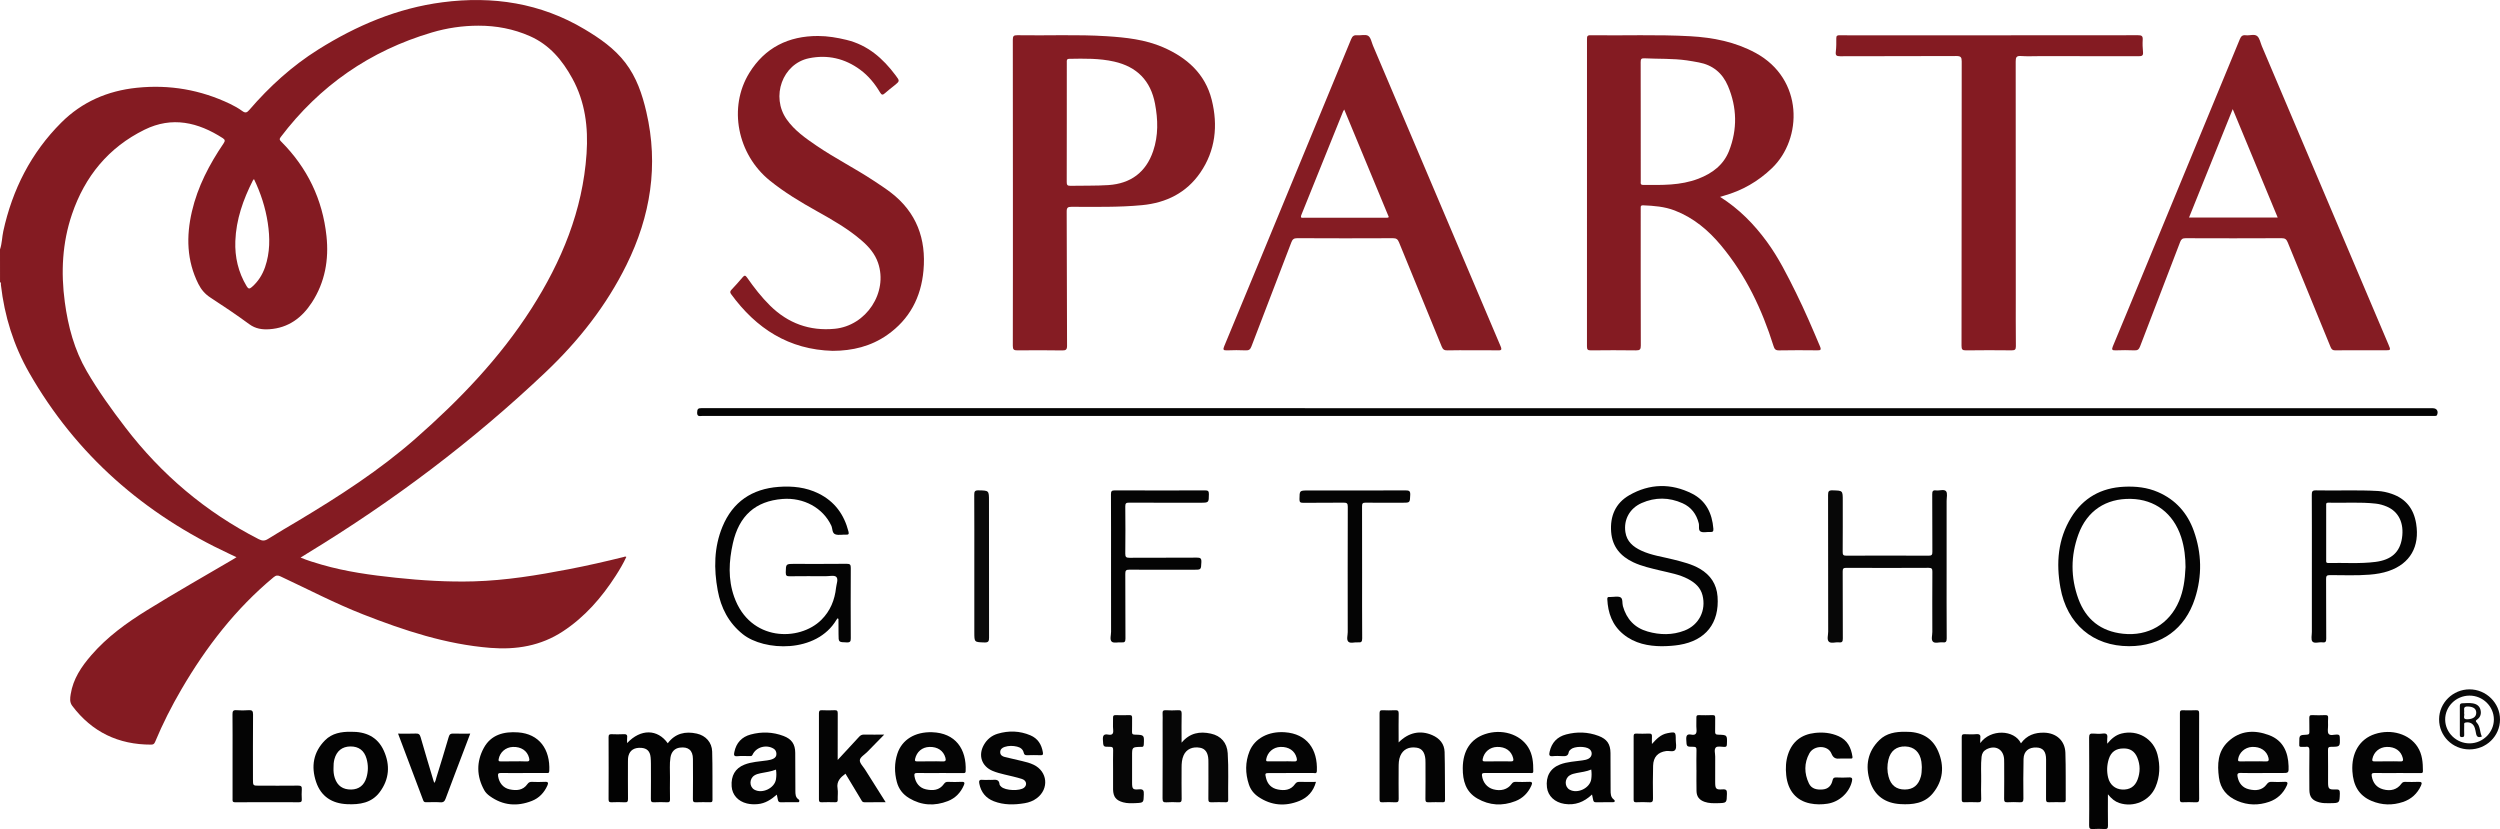 <?xml version="1.0" encoding="UTF-8"?>
<!-- Generator: Adobe Illustrator 16.0.3, SVG Export Plug-In . SVG Version: 6.00 Build 0)  -->
<svg xmlns="http://www.w3.org/2000/svg" xmlns:xlink="http://www.w3.org/1999/xlink" version="1.1" id="Layer_1" x="0px" y="0px" width="267.318px" height="88.647px" viewBox="987.412 327.438 267.318 88.647" xml:space="preserve">
<g>
	<g>
		<path fill="#841B22" d="M987.412,354.104c0.22-0.631,0.211-1.302,0.353-1.948c0.976-4.455,2.965-8.381,6.202-11.612    c2.217-2.214,4.949-3.396,8.069-3.72c3.496-0.363,6.819,0.212,9.983,1.725c0.455,0.217,0.901,0.471,1.307,0.767    c0.335,0.245,0.503,0.156,0.745-0.125c2.151-2.498,4.569-4.698,7.367-6.455c4.092-2.568,8.466-4.428,13.29-5.055    c5.369-0.698,10.489,0.077,15.191,2.884c1.62,0.967,3.18,2.039,4.358,3.577c1.199,1.566,1.806,3.37,2.244,5.252    c1.332,5.714,0.453,11.145-2.114,16.353c-2.153,4.369-5.129,8.141-8.639,11.471c-7.774,7.375-16.296,13.787-25.447,19.361    c-0.239,0.146-0.476,0.297-0.77,0.48c0.772,0.318,1.508,0.541,2.245,0.754c2.599,0.753,5.268,1.119,7.949,1.401    c2.771,0.293,5.553,0.466,8.341,0.387c3.419-0.098,6.783-0.65,10.134-1.296c1.973-0.379,3.931-0.826,5.88-1.31    c0.082-0.02,0.162-0.086,0.284-0.008c-0.321,0.697-0.714,1.357-1.129,2.004c-1.505,2.341-3.298,4.406-5.646,5.951    c-2.373,1.563-4.995,1.991-7.772,1.77c-4.745-0.379-9.198-1.856-13.59-3.575c-3.024-1.185-5.9-2.691-8.837-4.065    c-0.296-0.14-0.485-0.129-0.744,0.087c-4.051,3.364-7.213,7.459-9.853,11.982c-1.059,1.814-2.009,3.684-2.816,5.624    c-0.089,0.215-0.195,0.293-0.422,0.293c-3.496,0.005-6.323-1.34-8.438-4.146c-0.296-0.393-0.234-0.82-0.167-1.242    c0.257-1.639,1.147-2.952,2.201-4.169c1.706-1.971,3.791-3.475,5.992-4.835c3.001-1.855,6.067-3.602,9.111-5.385    c0.125-0.072,0.246-0.151,0.426-0.265c-0.279-0.13-0.502-0.235-0.726-0.34c-9.144-4.259-16.423-10.596-21.449-19.392    c-1.654-2.895-2.637-6.047-3.016-9.373c-0.012-0.109,0.043-0.246-0.096-0.319C987.412,356.429,987.412,355.266,987.412,354.104z     M1038.559,330.185c-1.694,0.001-3.356,0.247-4.977,0.727c-6.614,1.958-11.998,5.695-16.163,11.193    c-0.164,0.217-0.098,0.315,0.059,0.471c2.796,2.801,4.426,6.177,4.844,10.105c0.269,2.522-0.156,4.937-1.563,7.102    c-1.068,1.644-2.522,2.725-4.547,2.859c-0.766,0.051-1.477-0.049-2.147-0.541c-1.355-0.996-2.754-1.934-4.164-2.852    c-0.575-0.375-0.978-0.853-1.276-1.448c-1.252-2.493-1.308-5.096-0.692-7.751c0.617-2.663,1.867-5.039,3.388-7.283    c0.174-0.257,0.167-0.394-0.09-0.559c-2.639-1.7-5.416-2.352-8.363-0.902c-3.858,1.898-6.383,4.996-7.759,9.038    c-1.042,3.062-1.195,6.213-0.767,9.399c0.35,2.6,1.016,5.103,2.351,7.396c1.224,2.103,2.64,4.069,4.118,5.998    c3.867,5.047,8.596,9.053,14.262,11.952c0.381,0.195,0.644,0.2,1.005-0.029c1.056-0.669,2.141-1.291,3.214-1.934    c4.399-2.635,8.696-5.404,12.566-8.805c4.689-4.119,8.983-8.579,12.36-13.858c3.245-5.074,5.502-10.509,5.913-16.599    c0.189-2.816-0.143-5.526-1.525-8.045c-1.071-1.951-2.44-3.592-4.531-4.516C1042.317,330.527,1040.474,330.179,1038.559,330.185z     M1014.568,346.583c-0.057,0.074-0.1,0.115-0.125,0.164c-1.029,2.038-1.783,4.16-1.868,6.467    c-0.063,1.719,0.315,3.335,1.208,4.826c0.187,0.313,0.314,0.303,0.563,0.087c0.669-0.584,1.125-1.304,1.411-2.136    c0.532-1.546,0.53-3.126,0.287-4.722C1015.797,349.639,1015.294,348.092,1014.568,346.583z"></path>
		<path fill="#841B22" d="M1171.334,348.492c2.041,1.283,3.634,2.923,4.999,4.783c1.254,1.71,2.197,3.606,3.135,5.5    c0.923,1.868,1.742,3.782,2.551,5.702c0.167,0.396,0.044,0.424-0.305,0.421c-1.355-0.014-2.712-0.023-4.066,0.006    c-0.381,0.008-0.493-0.133-0.598-0.467c-1.226-3.911-2.958-7.564-5.597-10.736c-1.358-1.634-2.949-2.979-4.969-3.756    c-1.09-0.419-2.227-0.505-3.374-0.552c-0.197-0.008-0.275,0.055-0.261,0.249c0.008,0.104,0.001,0.208,0.001,0.313    c0,4.812-0.005,9.624,0.01,14.436c0.002,0.412-0.106,0.518-0.515,0.512c-1.608-0.024-3.218-0.02-4.826-0.001    c-0.342,0.004-0.417-0.097-0.417-0.427c0.009-10.95,0.008-21.899,0.003-32.85c0-0.275,0.014-0.424,0.366-0.419    c3.56,0.053,7.121-0.092,10.679,0.107c2.445,0.137,4.813,0.602,6.991,1.788c5.137,2.796,5.018,9.172,1.746,12.315    c-1.485,1.428-3.199,2.408-5.172,2.96C1171.617,348.403,1171.52,348.435,1171.334,348.492z M1162.851,340.379    c0,0.611,0,1.221,0,1.833c0,1.534-0.001,3.069,0.002,4.603c0,0.178-0.075,0.396,0.255,0.397c1.994,0.011,3.979,0.076,5.903-0.663    c1.501-0.576,2.692-1.482,3.277-2.962c0.911-2.308,0.862-4.659-0.112-6.957c-0.588-1.386-1.632-2.243-3.127-2.52    c-0.425-0.078-0.849-0.156-1.276-0.217c-1.494-0.212-3.003-0.144-4.504-0.219c-0.351-0.017-0.427,0.068-0.425,0.402    C1162.857,336.178,1162.851,338.279,1162.851,340.379z"></path>
		<path fill="#851C23" d="M1095.719,348.008c0-5.438,0.004-10.875-0.009-16.313c-0.001-0.386,0.08-0.499,0.484-0.491    c3.187,0.056,6.376-0.096,9.561,0.107c2.054,0.132,4.111,0.353,6.018,1.179c2.541,1.101,4.507,2.831,5.205,5.622    c0.686,2.742,0.405,5.421-1.222,7.789c-1.475,2.146-3.628,3.225-6.222,3.473c-2.513,0.241-5.029,0.177-7.546,0.178    c-0.397,0-0.52,0.086-0.518,0.506c0.022,4.782,0.016,9.563,0.039,14.345c0.002,0.425-0.127,0.512-0.523,0.506    c-1.594-0.024-3.188-0.028-4.782-0.007c-0.395,0.005-0.495-0.097-0.494-0.493C1095.724,358.942,1095.719,353.475,1095.719,348.008    z M1101.481,340.514c0,2.129,0.005,4.259-0.007,6.388c-0.001,0.302,0.066,0.411,0.39,0.404c1.354-0.031,2.708,0.013,4.063-0.077    c2.389-0.159,4.018-1.367,4.789-3.636c0.566-1.667,0.52-3.368,0.197-5.072c-0.465-2.456-1.932-3.946-4.368-4.498    c-1.585-0.359-3.192-0.323-4.8-0.295c-0.311,0.005-0.263,0.208-0.263,0.398C1101.48,336.255,1101.481,338.385,1101.481,340.514z"></path>
		<path fill="#851C23" d="M1144.82,364.893c-0.88,0-1.759-0.019-2.637,0.009c-0.34,0.011-0.489-0.1-0.615-0.41    c-1.517-3.719-3.053-7.43-4.567-11.15c-0.134-0.33-0.294-0.435-0.648-0.433c-3.412,0.015-6.824,0.017-10.235-0.002    c-0.374-0.002-0.51,0.135-0.631,0.452c-1.416,3.71-2.85,7.414-4.264,11.125c-0.119,0.313-0.263,0.435-0.606,0.418    c-0.669-0.031-1.341-0.029-2.011-0.001c-0.405,0.017-0.438-0.092-0.291-0.444c1.295-3.103,2.575-6.211,3.86-9.317    c3.239-7.835,6.481-15.669,9.709-23.51c0.139-0.336,0.301-0.454,0.651-0.422c0.398,0.036,0.896-0.121,1.178,0.065    c0.282,0.186,0.357,0.691,0.515,1.06c4.543,10.708,9.083,21.418,13.636,32.123c0.175,0.412,0.065,0.455-0.317,0.445    C1146.638,364.878,1145.729,364.893,1144.82,364.893z M1131.146,339.148c-0.061,0.102-0.099,0.149-0.12,0.204    c-1.484,3.683-2.964,7.367-4.456,11.046c-0.171,0.423,0.115,0.319,0.313,0.319c2.89,0.002,5.779,0.002,8.669,0    c0.111,0,0.233,0.038,0.363-0.067C1134.336,346.841,1132.754,343.026,1131.146,339.148z"></path>
		<path fill="#851C23" d="M1239.856,364.893c-0.908,0-1.817-0.014-2.727,0.008c-0.292,0.007-0.412-0.105-0.516-0.359    c-1.524-3.732-3.063-7.458-4.583-11.191c-0.131-0.32-0.278-0.445-0.644-0.443c-3.427,0.017-6.854,0.015-10.28,0.002    c-0.322-0.001-0.462,0.102-0.575,0.397c-1.423,3.724-2.863,7.44-4.283,11.165c-0.119,0.312-0.251,0.445-0.598,0.43    c-0.669-0.03-1.342-0.027-2.011-0.002c-0.384,0.014-0.457-0.069-0.302-0.438c1.024-2.441,2.03-4.891,3.042-7.337    c3.513-8.495,7.028-16.989,10.529-25.489c0.137-0.333,0.289-0.47,0.645-0.426c0.408,0.051,0.911-0.159,1.21,0.085    c0.275,0.226,0.346,0.706,0.502,1.075c4.516,10.64,9.029,21.281,13.545,31.921c0.255,0.604,0.257,0.603-0.407,0.603    C1241.555,364.893,1240.706,364.893,1239.856,364.893z M1226.151,339.103c-1.582,3.928-3.122,7.75-4.671,11.592    c3.189,0,6.31,0,9.478,0C1229.36,346.842,1227.778,343.026,1226.151,339.103z"></path>
		<path fill="#841B22" d="M1076.449,364.953c-4.68-0.125-8.173-2.377-10.866-6.072c-0.131-0.18-0.11-0.299,0.039-0.457    c0.408-0.434,0.81-0.875,1.192-1.331c0.196-0.233,0.298-0.236,0.48,0.025c0.743,1.063,1.537,2.088,2.463,3.001    c1.918,1.892,4.233,2.732,6.906,2.475c3.393-0.327,5.719-3.898,4.638-7.049c-0.335-0.978-0.987-1.724-1.75-2.384    c-1.461-1.266-3.131-2.216-4.809-3.153c-1.744-0.973-3.453-2.001-5.012-3.259c-3.477-2.806-4.47-7.826-2.198-11.512    c1.669-2.708,4.193-3.958,7.353-3.951c1.032,0.002,2.042,0.173,3.044,0.417c2.269,0.551,3.893,1.977,5.245,3.789    c0.456,0.611,0.466,0.604-0.133,1.09c-0.335,0.272-0.685,0.529-1.002,0.82c-0.234,0.214-0.353,0.212-0.525-0.079    c-0.559-0.942-1.244-1.783-2.135-2.437c-1.639-1.204-3.481-1.624-5.456-1.221c-2.844,0.581-4.111,4.104-2.389,6.545    c0.84,1.191,2.021,2.012,3.204,2.818c1.97,1.342,4.105,2.415,6.092,3.73c0.621,0.411,1.248,0.816,1.837,1.269    c2.75,2.109,3.794,4.962,3.49,8.336c-0.256,2.857-1.484,5.215-3.876,6.889C1080.535,364.474,1078.566,364.948,1076.449,364.953z"></path>
		<path fill="#841B22" d="M1200.146,331.214c5.29,0,10.579,0.003,15.869-0.009c0.365,0,0.536,0.056,0.511,0.468    c-0.028,0.444-0.009,0.895,0.032,1.338c0.034,0.366-0.103,0.439-0.445,0.438c-3.531-0.012-7.063-0.008-10.594-0.008    c-0.671,0-1.344,0.037-2.011-0.012c-0.491-0.036-0.564,0.147-0.563,0.589c0.013,8.314,0.009,16.628,0.009,24.942    c0,1.833-0.01,3.666,0.01,5.498c0.004,0.365-0.11,0.444-0.453,0.441c-1.624-0.017-3.248-0.022-4.872,0.003    c-0.399,0.006-0.488-0.102-0.487-0.493c0.012-10.132,0.006-20.264,0.02-30.396c0-0.453-0.096-0.585-0.57-0.583    c-4.142,0.021-8.284,0.005-12.427,0.022c-0.404,0.001-0.514-0.094-0.464-0.495c0.058-0.471,0.054-0.952,0.051-1.428    c-0.001-0.255,0.09-0.325,0.339-0.321c0.849,0.015,1.698,0.006,2.548,0.006C1191.147,331.214,1195.647,331.214,1200.146,331.214z"></path>
		<path fill="#030303" d="M1154.989,371.914c-30.829,0-61.659,0-92.488-0.001c-0.257,0-0.563,0.118-0.546-0.377    c0.013-0.375,0.107-0.457,0.473-0.457c61.704,0.009,123.408,0.009,185.112,0.009c0.426,0,0.625,0.311,0.463,0.711    c-0.043,0.107-0.122,0.113-0.211,0.114c-0.135,0.001-0.269,0-0.402,0C1216.59,371.914,1185.789,371.914,1154.989,371.914z"></path>
		<path fill="#040404" d="M1076.992,393.54c-0.059,0.069-0.104,0.109-0.133,0.158c-2.145,3.64-7.759,3.355-10.009,1.563    c-1.532-1.22-2.352-2.827-2.694-4.688c-0.424-2.303-0.406-4.606,0.503-6.809c1.101-2.667,3.163-4.055,6.016-4.266    c1.472-0.109,2.917,0.041,4.266,0.707c1.715,0.847,2.729,2.244,3.198,4.073c0.065,0.256,0.011,0.347-0.264,0.331    c-0.372-0.021-0.769,0.076-1.111-0.026c-0.401-0.12-0.313-0.618-0.462-0.938c-0.886-1.894-2.948-3.035-5.228-2.853    c-2.874,0.23-4.638,1.779-5.299,4.745c-0.426,1.91-0.529,3.837,0.142,5.727c1.698,4.788,6.974,4.779,9.315,2.46    c0.964-0.955,1.439-2.134,1.58-3.459c0.042-0.392,0.271-0.906,0.015-1.146c-0.21-0.196-0.733-0.066-1.118-0.068    c-1.281-0.003-2.562-0.011-3.843,0.006c-0.311,0.004-0.443-0.042-0.435-0.402c0.021-0.921,0-0.921,0.935-0.921    c1.862,0,3.724,0.011,5.585-0.01c0.365-0.004,0.435,0.109,0.433,0.447c-0.014,2.502-0.013,5.005,0,7.507    c0.001,0.328-0.05,0.465-0.426,0.452c-0.884-0.028-0.884-0.006-0.884-0.877c0-0.536-0.002-1.072-0.007-1.608    C1077.066,393.621,1077.035,393.598,1076.992,393.54z"></path>
		<path fill="#040404" d="M1215.069,396.533c-3.852,0-6.648-2.362-7.344-6.264c-0.467-2.621-0.275-5.177,1.152-7.504    c1.284-2.093,3.207-3.167,5.658-3.282c1.247-0.059,2.47,0.069,3.628,0.573c1.882,0.817,3.14,2.233,3.823,4.142    c0.854,2.387,0.905,4.814,0.126,7.23C1221.058,394.703,1218.504,396.533,1215.069,396.533z M1221.104,388.078    c-0.003-0.948-0.103-2.101-0.469-3.217c-0.831-2.535-2.785-4.02-5.365-4.079c-2.678-0.063-4.707,1.275-5.628,3.82    c-0.822,2.274-0.826,4.594,0.003,6.866c0.806,2.206,2.397,3.476,4.771,3.734c2.686,0.293,4.961-1.023,6.005-3.514    C1220.875,390.603,1221.044,389.461,1221.104,388.078z"></path>
		<path fill="#040404" d="M1165.089,396.537c-1.395-0.013-2.873-0.271-4.113-1.294c-1.174-0.967-1.632-2.268-1.701-3.742    c-0.009-0.179,0.061-0.246,0.23-0.23c0.045,0.004,0.09,0,0.135,0c0.357,0.003,0.779-0.11,1.054,0.042    c0.264,0.147,0.159,0.62,0.251,0.944c0.396,1.384,1.253,2.314,2.645,2.709c1.322,0.376,2.651,0.396,3.947-0.105    c1.548-0.599,2.328-2.165,1.918-3.775c-0.211-0.832-0.798-1.339-1.514-1.723c-0.943-0.507-1.994-0.677-3.019-0.927    c-0.967-0.236-1.944-0.444-2.853-0.87c-1.381-0.647-2.257-1.669-2.381-3.243c-0.133-1.697,0.464-3.086,1.939-3.935    c2.176-1.25,4.468-1.299,6.707-0.17c1.494,0.753,2.155,2.11,2.283,3.75c0.021,0.271-0.048,0.376-0.335,0.354    c-0.341-0.026-0.734,0.095-1.013-0.039c-0.295-0.142-0.137-0.584-0.213-0.889c-0.248-0.986-0.807-1.731-1.732-2.146    c-1.444-0.646-2.924-0.663-4.373-0.024c-1.292,0.569-1.938,1.787-1.741,3.107c0.151,1.014,0.827,1.572,1.687,1.976    c1.104,0.519,2.311,0.665,3.475,0.965c0.965,0.249,1.938,0.477,2.81,0.988c1.13,0.665,1.784,1.642,1.882,2.961    c0.212,2.841-1.267,4.706-4.085,5.17C1166.403,396.485,1165.825,396.529,1165.089,396.537z"></path>
		<path fill="#070707" d="M1195.558,388.013c0,2.562-0.008,5.123,0.01,7.686c0.003,0.363-0.106,0.465-0.444,0.425    c-0.351-0.043-0.811,0.149-1.029-0.076c-0.217-0.224-0.063-0.68-0.064-1.032c-0.006-2.146-0.01-4.29,0.004-6.435    c0.002-0.317-0.052-0.429-0.404-0.427c-2.935,0.016-5.868,0.015-8.803,0.001c-0.323-0.001-0.384,0.098-0.382,0.399    c0.012,2.383,0,4.766,0.014,7.149c0.002,0.324-0.063,0.463-0.412,0.422c-0.366-0.045-0.844,0.148-1.078-0.071    c-0.24-0.225-0.074-0.705-0.075-1.073c-0.005-4.87,0.001-9.741-0.012-14.611c-0.001-0.377,0.064-0.514,0.481-0.501    c1.088,0.032,1.089,0.009,1.089,1.09c0,1.832,0.007,3.664-0.008,5.496c-0.002,0.302,0.06,0.402,0.384,0.4    c2.935-0.014,5.869-0.015,8.803,0.002c0.357,0.002,0.405-0.119,0.403-0.432c-0.014-2.041,0-4.081-0.015-6.122    c-0.002-0.318,0.054-0.476,0.41-0.427c0.363,0.049,0.853-0.159,1.066,0.085c0.18,0.207,0.062,0.681,0.062,1.036    C1195.56,383.336,1195.558,385.674,1195.558,388.013z"></path>
		<path fill="#040404" d="M1234.613,388.035c0-2.563,0.008-5.124-0.008-7.687c-0.002-0.354,0.06-0.485,0.45-0.477    c2.203,0.051,4.408-0.06,6.61,0.067c0.508,0.029,1.002,0.138,1.482,0.304c1.526,0.528,2.363,1.603,2.619,3.195    c0.393,2.441-0.64,4.266-2.925,5.052c-0.665,0.229-1.355,0.34-2.055,0.396c-1.413,0.114-2.829,0.048-4.243,0.048    c-0.347,0-0.411,0.103-0.408,0.426c0.015,2.114,0,4.23,0.015,6.346c0.002,0.323-0.062,0.466-0.41,0.418    c-0.363-0.05-0.852,0.158-1.064-0.084c-0.181-0.205-0.062-0.679-0.063-1.034C1234.612,392.682,1234.613,390.358,1234.613,388.035z     M1236.144,384.414c0,0.968,0,1.937,0,2.905c0,0.159-0.042,0.325,0.228,0.319c1.682-0.038,3.369,0.097,5.045-0.117    c1.712-0.22,2.606-1.046,2.833-2.545c0.242-1.603-0.354-2.835-1.63-3.373c-0.372-0.157-0.76-0.268-1.159-0.313    c-1.693-0.192-3.394-0.056-5.09-0.102c-0.271-0.007-0.227,0.162-0.227,0.32C1236.144,382.477,1236.144,383.445,1236.144,384.414z"></path>
		<path fill="#030303" d="M1199.157,406.895c1.095-1.539,3.648-1.439,4.35,0.025c0.619-0.861,1.477-1.167,2.488-1.139    c1.298,0.036,2.219,0.852,2.263,2.15c0.056,1.68,0.022,3.363,0.036,5.044c0.001,0.209-0.09,0.246-0.27,0.243    c-0.506-0.008-1.013-0.017-1.518,0.003c-0.265,0.011-0.319-0.086-0.317-0.331c0.011-1.415,0.006-2.829,0.004-4.244    c-0.001-0.854-0.321-1.251-1.025-1.28c-0.833-0.035-1.363,0.396-1.385,1.221c-0.035,1.414-0.027,2.829-0.015,4.243    c0.003,0.315-0.085,0.411-0.396,0.393c-0.43-0.026-0.864-0.023-1.295-0.001c-0.289,0.017-0.375-0.068-0.371-0.366    c0.018-1.25,0.008-2.501,0.007-3.752c0-0.164,0.003-0.328-0.008-0.491c-0.066-1.066-0.943-1.548-1.896-1.046    c-0.317,0.167-0.475,0.437-0.514,0.786c-0.098,0.876-0.028,1.755-0.044,2.632c-0.011,0.626-0.021,1.252,0.006,1.876    c0.013,0.309-0.098,0.374-0.379,0.361c-0.475-0.021-0.952-0.016-1.429-0.002c-0.218,0.006-0.275-0.072-0.275-0.282    c0.007-2.234,0.008-4.468-0.001-6.701c-0.001-0.247,0.089-0.3,0.311-0.293c0.416,0.015,0.836,0.031,1.25-0.004    c0.364-0.03,0.476,0.104,0.427,0.442C1199.143,406.512,1199.157,406.645,1199.157,406.895z"></path>
		<path fill="#020202" d="M1054.468,406.895c1.452-1.546,3.256-1.512,4.346,0.019c0.796-1.062,1.876-1.307,3.104-1.034    c0.961,0.214,1.616,0.938,1.645,1.923c0.051,1.726,0.021,3.455,0.034,5.183c0.001,0.219-0.104,0.235-0.273,0.233    c-0.492-0.006-0.984-0.019-1.475,0.004c-0.274,0.014-0.35-0.063-0.347-0.343c0.015-1.43,0.014-2.86,0.004-4.29    c-0.006-0.923-0.492-1.331-1.403-1.21c-0.542,0.073-0.901,0.44-0.999,1.045c-0.114,0.711-0.042,1.428-0.052,2.143    c-0.011,0.773-0.011,1.549,0.003,2.323c0.004,0.239-0.042,0.346-0.312,0.332c-0.461-0.022-0.924-0.022-1.385,0    c-0.277,0.014-0.353-0.071-0.35-0.349c0.015-1.251,0.008-2.502,0.005-3.754c0-0.237-0.01-0.477-0.033-0.713    c-0.061-0.635-0.382-0.956-0.987-1.002c-0.743-0.055-1.222,0.244-1.379,0.847c-0.058,0.221-0.057,0.441-0.057,0.665    c-0.001,1.311-0.008,2.621,0.005,3.933c0.003,0.276-0.047,0.395-0.357,0.375c-0.46-0.029-0.924-0.02-1.385-0.003    c-0.238,0.008-0.335-0.042-0.334-0.312c0.011-2.22,0.011-4.439,0-6.659c-0.001-0.277,0.106-0.314,0.338-0.306    c0.417,0.016,0.835,0.023,1.251-0.002c0.303-0.02,0.444,0.056,0.395,0.383C1054.449,406.482,1054.468,406.645,1054.468,406.895z"></path>
		<path fill="#040404" d="M1106.212,387.979c0-2.562,0.006-5.123-0.008-7.685c-0.001-0.332,0.077-0.423,0.417-0.422    c3.217,0.014,6.434,0.013,9.65,0.002c0.307-0.001,0.407,0.073,0.404,0.394c-0.01,0.924,0.004,0.924-0.93,0.924    c-2.532,0-5.063,0.007-7.595-0.008c-0.334-0.003-0.417,0.079-0.414,0.413c0.019,1.683,0.02,3.366,0,5.049    c-0.004,0.36,0.107,0.435,0.446,0.433c2.398-0.014,4.795,0.001,7.193-0.016c0.374-0.003,0.517,0.059,0.497,0.476    c-0.039,0.819-0.01,0.82-0.815,0.82c-2.293,0-4.587,0.009-6.88-0.008c-0.351-0.003-0.443,0.087-0.44,0.439    c0.016,2.308,0,4.616,0.017,6.925c0.002,0.345-0.096,0.441-0.424,0.41c-0.353-0.034-0.823,0.109-1.034-0.069    c-0.249-0.212-0.078-0.697-0.08-1.063C1106.208,392.656,1106.212,390.317,1106.212,387.979z"></path>
		<path fill="#030303" d="M1212.805,412.37c0,1.205-0.01,2.273,0.007,3.342c0.005,0.29-0.071,0.39-0.368,0.372    c-0.416-0.025-0.835-0.025-1.251,0c-0.306,0.019-0.402-0.072-0.397-0.389c0.019-1.147,0.008-2.294,0.008-3.441    c0-1.981,0.009-3.962-0.009-5.943c-0.004-0.357,0.1-0.465,0.446-0.435c0.34,0.03,0.688,0.041,1.025-0.002    c0.422-0.053,0.52,0.125,0.469,0.495c-0.021,0.154-0.003,0.313-0.003,0.592c0.466-0.567,0.928-0.939,1.54-1.092    c1.715-0.427,3.397,0.545,3.836,2.261c0.298,1.167,0.264,2.34-0.213,3.459c-0.636,1.491-2.333,2.222-3.875,1.71    C1213.553,413.143,1213.193,412.845,1212.805,412.37z M1214.458,407.468c-0.799,0-1.323,0.374-1.562,1.138    c-0.202,0.653-0.228,1.319-0.067,1.983c0.182,0.751,0.747,1.225,1.481,1.27c0.809,0.049,1.382-0.303,1.667-1.063    c0.292-0.782,0.295-1.569-0.028-2.35C1215.674,407.78,1215.184,407.446,1214.458,407.468z"></path>
		<path fill="#060606" d="M1113.756,406.849c0.887-1.056,1.955-1.226,3.128-0.968c1.088,0.238,1.729,0.978,1.803,2.087    c0.11,1.666,0.024,3.336,0.053,5.004c0.003,0.204-0.081,0.25-0.263,0.248c-0.507-0.008-1.014-0.021-1.52,0.004    c-0.292,0.014-0.341-0.099-0.338-0.36c0.013-1.267,0.006-2.532,0.005-3.799c0-0.134,0.001-0.269-0.005-0.402    c-0.034-0.743-0.332-1.171-0.885-1.272c-0.81-0.147-1.462,0.15-1.76,0.807c-0.189,0.417-0.217,0.863-0.218,1.312    c-0.002,1.117-0.012,2.234,0.007,3.352c0.005,0.298-0.082,0.381-0.371,0.363c-0.416-0.023-0.835-0.028-1.25,0.002    c-0.333,0.023-0.424-0.075-0.422-0.415c0.015-2.727,0.008-5.452,0.008-8.179c0-0.298,0.015-0.597-0.004-0.894    c-0.016-0.263,0.053-0.376,0.343-0.359c0.431,0.025,0.865,0.026,1.295,0c0.307-0.019,0.409,0.065,0.401,0.388    c-0.023,0.894-0.008,1.787-0.008,2.681C1113.756,406.546,1113.756,406.645,1113.756,406.849z"></path>
		<path fill="#040404" d="M1136.964,406.824c1.063-1.073,2.318-1.332,3.591-0.782c0.786,0.34,1.301,0.934,1.325,1.804    c0.046,1.712,0.027,3.426,0.045,5.14c0.002,0.218-0.102,0.236-0.272,0.233c-0.491-0.006-0.983-0.018-1.475,0.005    c-0.271,0.012-0.353-0.061-0.349-0.343c0.017-1.281,0.008-2.563,0.007-3.844c0-0.135,0.003-0.27-0.009-0.402    c-0.063-0.753-0.366-1.159-0.924-1.248c-0.845-0.134-1.466,0.18-1.762,0.876c-0.174,0.411-0.174,0.843-0.176,1.273    c-0.006,1.103-0.011,2.206,0.004,3.308c0.003,0.281-0.054,0.4-0.365,0.381c-0.46-0.028-0.924-0.021-1.385-0.002    c-0.243,0.01-0.295-0.077-0.295-0.306c0.007-3.069,0.008-6.139,0-9.208c-0.001-0.252,0.069-0.339,0.325-0.328    c0.446,0.019,0.895,0.022,1.34-0.001c0.292-0.016,0.388,0.07,0.381,0.37c-0.02,0.849-0.007,1.698-0.007,2.548    C1136.964,406.442,1136.964,406.585,1136.964,406.824z"></path>
		<path fill="#040404" d="M1076.984,408.698c0.819-0.884,1.563-1.677,2.292-2.48c0.154-0.171,0.312-0.239,0.54-0.235    c0.693,0.014,1.386,0.005,2.142,0.005c-0.642,0.655-1.229,1.255-1.816,1.854c-0.281,0.286-0.75,0.55-0.789,0.865    c-0.039,0.314,0.35,0.686,0.562,1.023c0.717,1.143,1.439,2.282,2.199,3.486c-0.808,0-1.545-0.007-2.283,0.004    c-0.218,0.004-0.268-0.151-0.35-0.287c-0.552-0.915-1.102-1.831-1.666-2.768c-0.546,0.409-0.97,0.821-0.844,1.575    c0.066,0.391,0,0.803,0.016,1.204c0.009,0.221-0.072,0.281-0.282,0.275c-0.476-0.012-0.954-0.016-1.429,0.002    c-0.243,0.009-0.297-0.083-0.297-0.309c0.006-3.068,0.006-6.136,0-9.203c0-0.248,0.066-0.342,0.326-0.33    c0.446,0.02,0.894,0.022,1.34-0.001c0.286-0.016,0.347,0.091,0.345,0.356c-0.012,1.475-0.006,2.949-0.006,4.424    C1076.984,408.303,1076.984,408.447,1076.984,408.698z"></path>
		<path fill="#040404" d="M1133.058,388.681c0,2.338-0.009,4.676,0.009,7.014c0.003,0.361-0.103,0.468-0.444,0.429    c-0.352-0.04-0.811,0.144-1.033-0.069c-0.227-0.216-0.069-0.676-0.069-1.027c-0.006-4.468-0.008-8.935,0.005-13.402    c0-0.346-0.08-0.447-0.437-0.441c-1.444,0.021-2.889,0-4.333,0.017c-0.31,0.003-0.401-0.075-0.396-0.392    c0.013-0.927-0.002-0.927,0.935-0.927c3.47,0,6.939,0.006,10.409-0.009c0.375-0.001,0.518,0.062,0.5,0.478    c-0.037,0.841-0.01,0.842-0.833,0.842c-1.311,0-2.621,0.012-3.931-0.008c-0.317-0.005-0.391,0.084-0.389,0.394    C1133.063,383.945,1133.058,386.313,1133.058,388.681z"></path>
		<path fill="#040404" d="M1087.91,410.096c-0.804,0.001-1.608,0.012-2.412-0.005c-0.294-0.006-0.347,0.091-0.301,0.364    c0.118,0.708,0.544,1.236,1.219,1.384c0.733,0.16,1.435,0.121,1.921-0.566c0.116-0.164,0.227-0.239,0.431-0.233    c0.491,0.016,0.984,0.025,1.474-0.002c0.35-0.019,0.324,0.152,0.231,0.368c-0.339,0.787-0.907,1.377-1.698,1.686    c-1.421,0.556-2.82,0.489-4.153-0.312c-0.67-0.403-1.115-0.978-1.313-1.731c-0.267-1.016-0.269-2.037,0.062-3.036    c0.493-1.488,1.883-2.336,3.705-2.28c2.491,0.077,3.702,1.785,3.592,4.159c-0.011,0.243-0.159,0.205-0.3,0.205    C1089.548,410.097,1088.729,410.096,1087.91,410.096z M1086.851,408.848c0.445,0,0.891-0.021,1.334,0.007    c0.352,0.021,0.399-0.109,0.313-0.411c-0.21-0.736-0.832-1.161-1.699-1.139c-0.788,0.021-1.37,0.521-1.54,1.289    c-0.048,0.221,0.026,0.258,0.213,0.256C1085.932,408.845,1086.392,408.848,1086.851,408.848z"></path>
		<path fill="#040404" d="M1128.125,411.044c-0.27,1.02-0.899,1.683-1.787,2.039c-1.517,0.608-2.999,0.493-4.376-0.445    c-0.482-0.328-0.829-0.771-1.012-1.325c-0.392-1.185-0.397-2.377,0.067-3.538c0.556-1.39,2.043-2.162,3.777-2.04    c2.366,0.166,3.526,1.815,3.426,4.145c-0.014,0.319-0.229,0.213-0.378,0.213c-1.549,0.007-3.097,0.004-4.646,0.005    c-0.522,0-0.536,0.013-0.413,0.522c0.161,0.674,0.587,1.099,1.261,1.234c0.707,0.143,1.379,0.081,1.838-0.572    c0.128-0.182,0.256-0.247,0.472-0.241C1126.918,411.054,1127.483,411.044,1128.125,411.044z M1124.428,408.848    c0.444,0,0.891-0.022,1.333,0.007c0.345,0.022,0.364-0.125,0.295-0.392c-0.195-0.75-0.846-1.189-1.729-1.158    c-0.775,0.027-1.386,0.566-1.522,1.313c-0.047,0.253,0.092,0.23,0.245,0.23C1123.508,408.848,1123.968,408.848,1124.428,408.848z"></path>
		<path fill="#040404" d="M1043.394,410.096c-0.804,0-1.608,0.011-2.412-0.005c-0.29-0.006-0.351,0.084-0.307,0.361    c0.112,0.701,0.543,1.238,1.216,1.386c0.733,0.161,1.438,0.126,1.921-0.564c0.13-0.185,0.264-0.24,0.476-0.233    c0.461,0.014,0.924,0.028,1.384-0.003c0.382-0.026,0.389,0.133,0.266,0.404c-0.338,0.752-0.881,1.329-1.639,1.629    c-1.587,0.629-3.115,0.508-4.525-0.517c-0.23-0.167-0.438-0.366-0.577-0.614c-0.837-1.495-0.854-3.048-0.057-4.52    c0.77-1.421,2.146-1.78,3.674-1.67c2.234,0.161,3.443,1.78,3.331,4.136c-0.011,0.24-0.149,0.21-0.295,0.21    C1045.032,410.097,1044.213,410.096,1043.394,410.096z M1042.358,408.848c0.445,0,0.891-0.023,1.334,0.008    c0.357,0.024,0.354-0.142,0.288-0.397c-0.194-0.748-0.85-1.187-1.732-1.153c-0.776,0.029-1.389,0.573-1.519,1.318    c-0.036,0.205,0.049,0.227,0.206,0.226C1041.41,408.846,1041.884,408.848,1042.358,408.848z"></path>
		<path fill="#040404" d="M1243.742,410.096c-0.803,0.001-1.607,0.009-2.41-0.004c-0.271-0.004-0.368,0.057-0.314,0.354    c0.129,0.715,0.511,1.196,1.213,1.393c0.816,0.228,1.508,0.02,1.95-0.594c0.112-0.155,0.222-0.206,0.4-0.203    c0.477,0.009,0.953,0.022,1.429-0.003c0.361-0.02,0.408,0.107,0.272,0.405c-0.393,0.859-1.041,1.45-1.926,1.746    c-1.124,0.377-2.253,0.351-3.356-0.112c-1.401-0.589-1.964-1.704-2.054-3.166c-0.119-1.945,0.759-3.445,2.404-3.984    c1.774-0.581,3.687-0.002,4.57,1.379c0.506,0.79,0.567,1.673,0.569,2.574c0.001,0.278-0.188,0.214-0.337,0.215    C1245.35,410.099,1244.547,410.096,1243.742,410.096z M1242.683,408.848c0.459,0,0.92-0.019,1.379,0.006    c0.32,0.018,0.335-0.118,0.271-0.369c-0.194-0.763-0.827-1.204-1.712-1.18c-0.782,0.021-1.389,0.539-1.54,1.292    c-0.043,0.215,0.034,0.256,0.223,0.253C1241.763,408.843,1242.223,408.848,1242.683,408.848z"></path>
		<path fill="#040404" d="M1148.593,410.096c-0.804,0.001-1.607,0.003-2.411-0.001c-0.199-0.001-0.34,0-0.305,0.283    c0.088,0.709,0.532,1.269,1.202,1.456c0.807,0.226,1.535,0.027,1.961-0.57c0.12-0.17,0.238-0.228,0.435-0.224    c0.476,0.012,0.953,0.024,1.428-0.003c0.354-0.021,0.379,0.116,0.26,0.385c-0.346,0.786-0.916,1.368-1.707,1.676    c-1.391,0.543-2.765,0.479-4.076-0.278c-1.255-0.724-1.565-1.918-1.559-3.243c0.01-1.873,0.844-3.126,2.381-3.642    c1.783-0.598,3.721-0.011,4.604,1.39c0.499,0.793,0.56,1.677,0.556,2.578c-0.001,0.249-0.177,0.191-0.313,0.192    C1150.229,410.098,1149.411,410.096,1148.593,410.096z M1147.552,408.848c0.459,0,0.92-0.018,1.379,0.006    c0.316,0.017,0.339-0.112,0.274-0.367c-0.193-0.763-0.826-1.205-1.71-1.182c-0.784,0.021-1.387,0.534-1.542,1.29    c-0.043,0.212,0.027,0.259,0.22,0.256C1146.632,408.843,1147.092,408.848,1147.552,408.848z"></path>
		<path fill="#040404" d="M1229.378,410.096c-0.789,0-1.579,0.021-2.367-0.009c-0.357-0.013-0.396,0.134-0.339,0.417    c0.139,0.692,0.529,1.171,1.22,1.333c0.714,0.167,1.408,0.128,1.893-0.534c0.139-0.19,0.269-0.274,0.505-0.265    c0.461,0.021,0.925,0.03,1.384-0.001c0.394-0.027,0.376,0.144,0.256,0.406c-0.384,0.843-1.02,1.433-1.885,1.732    c-1.137,0.394-2.284,0.376-3.399-0.101c-1.106-0.473-1.808-1.283-1.97-2.503c-0.185-1.401-0.133-2.772,0.97-3.82    c1.289-1.225,2.846-1.296,4.414-0.698c1.469,0.559,2.018,1.798,2.063,3.299c0.021,0.743,0.016,0.743-0.733,0.743    C1230.718,410.096,1230.048,410.096,1229.378,410.096z M1228.322,408.848c0.446,0,0.895-0.019,1.339,0.007    c0.315,0.018,0.384-0.085,0.314-0.379c-0.178-0.756-0.865-1.219-1.772-1.17c-0.753,0.04-1.379,0.612-1.477,1.318    c-0.027,0.205,0.052,0.227,0.211,0.225C1227.398,408.846,1227.86,408.848,1228.322,408.848z"></path>
		<path fill="#030303" d="M1157.643,412.391c-0.872,0.828-1.824,1.178-2.951,1.004c-1.029-0.159-1.755-0.832-1.868-1.758    c-0.145-1.18,0.354-2.055,1.403-2.456c0.775-0.298,1.602-0.318,2.408-0.44c0.222-0.032,0.441-0.071,0.64-0.181    c0.41-0.225,0.448-0.759,0.077-1.036c-0.41-0.308-1.572-0.298-1.961,0.026c-0.1,0.083-0.222,0.197-0.238,0.312    c-0.067,0.452-0.372,0.441-0.711,0.426c-0.326-0.016-0.658-0.033-0.981,0.004c-0.414,0.048-0.425-0.146-0.355-0.459    c0.215-0.982,0.807-1.612,1.771-1.865c1.167-0.306,2.329-0.271,3.465,0.157c0.895,0.336,1.27,0.873,1.275,1.829    c0.009,1.324,0.006,2.65,0.013,3.976c0.002,0.37-0.007,0.74,0.35,1.006c0.146,0.108,0.138,0.277-0.11,0.279    c-0.61,0.005-1.221-0.004-1.831,0.005c-0.176,0.003-0.237-0.091-0.27-0.23C1157.727,412.817,1157.694,412.644,1157.643,412.391z     M1157.561,409.723c-0.513,0.214-1.043,0.274-1.564,0.374c-0.261,0.05-0.524,0.109-0.754,0.258    c-0.557,0.359-0.549,1.221,0.013,1.525c0.847,0.461,2.152-0.168,2.301-1.114C1157.608,410.428,1157.607,410.088,1157.561,409.723z    "></path>
		<path fill="#030303" d="M1070.476,412.405c-0.621,0.539-1.25,0.945-2.043,1.015c-0.39,0.034-0.776,0.022-1.154-0.069    c-0.959-0.232-1.574-0.928-1.634-1.825c-0.077-1.143,0.377-1.929,1.35-2.321c0.785-0.316,1.627-0.338,2.449-0.46    c0.222-0.032,0.438-0.076,0.643-0.173c0.223-0.105,0.355-0.277,0.346-0.524c-0.008-0.23-0.089-0.43-0.306-0.561    c-0.778-0.473-1.874-0.168-2.245,0.65c-0.083,0.183-0.199,0.145-0.32,0.146c-0.432,0.006-0.868-0.032-1.294,0.013    c-0.416,0.044-0.39-0.166-0.335-0.439c0.2-0.984,0.789-1.624,1.751-1.882c1.18-0.315,2.358-0.278,3.508,0.158    c0.868,0.33,1.246,0.872,1.253,1.801c0.011,1.354,0.006,2.71,0.015,4.064c0.002,0.342-0.001,0.695,0.337,0.918    c0.088,0.058,0.104,0.146,0.069,0.234c-0.034,0.087-0.123,0.066-0.191,0.066c-0.596,0.002-1.192-0.007-1.787,0.006    c-0.198,0.004-0.263-0.099-0.298-0.254C1070.549,412.798,1070.52,412.626,1070.476,412.405z M1070.388,409.729    c-0.541,0.218-1.102,0.273-1.649,0.389c-0.232,0.049-0.463,0.105-0.666,0.237c-0.556,0.36-0.55,1.219,0.009,1.524    c0.845,0.461,2.15-0.163,2.302-1.106C1070.438,410.437,1070.44,410.097,1070.388,409.729z"></path>
		<path fill="#030303" d="M1024.94,405.684c1.564-0.021,2.833,0.523,3.511,2.022c0.696,1.541,0.59,3.051-0.433,4.426    c-0.869,1.169-2.146,1.354-3.484,1.295c-1.616-0.072-2.796-0.817-3.322-2.379c-0.556-1.65-0.303-3.188,0.956-4.454    C1022.917,405.84,1023.904,405.67,1024.94,405.684z M1023.074,409.565c-0.013,0.344,0.019,0.712,0.139,1.07    c0.278,0.831,0.865,1.239,1.755,1.225c0.819-0.016,1.377-0.448,1.625-1.271c0.203-0.672,0.205-1.351,0.015-2.023    c-0.248-0.881-0.837-1.32-1.73-1.313c-0.876,0.009-1.471,0.483-1.705,1.353C1023.092,408.911,1023.066,409.22,1023.074,409.565z"></path>
		<path fill="#040404" d="M1191.149,405.684c1.567-0.024,2.854,0.552,3.512,2.099c0.675,1.587,0.537,3.128-0.579,4.485    c-0.896,1.087-2.155,1.225-3.458,1.151c-1.628-0.092-2.777-0.891-3.266-2.45c-0.512-1.635-0.258-3.164,1.015-4.402    C1189.124,405.836,1190.094,405.673,1191.149,405.684z M1192.908,409.467c-0.012-0.147-0.015-0.372-0.048-0.592    c-0.154-1.01-0.768-1.588-1.708-1.621c-0.947-0.034-1.597,0.464-1.821,1.43c-0.14,0.601-0.143,1.211,0.022,1.812    c0.25,0.914,0.834,1.367,1.736,1.363c0.898-0.003,1.464-0.465,1.716-1.388C1192.89,410.166,1192.897,409.855,1192.908,409.467z"></path>
		<path fill="#040404" d="M1093.133,410.828c0.134,0,0.269,0.01,0.401-0.002c0.375-0.033,0.715-0.033,0.756,0.477    c0.007,0.089,0.1,0.182,0.173,0.252c0.443,0.431,1.995,0.491,2.46,0.102c0.35-0.294,0.245-0.775-0.244-0.929    c-0.608-0.19-1.234-0.326-1.855-0.474c-0.435-0.104-0.867-0.213-1.278-0.387c-1.164-0.492-1.559-1.656-0.94-2.766    c0.334-0.6,0.84-1.016,1.489-1.208c1.177-0.348,2.353-0.313,3.492,0.169c0.796,0.338,1.197,0.98,1.336,1.818    c0.038,0.23,0.012,0.32-0.247,0.311c-0.476-0.019-0.953-0.015-1.429-0.001c-0.207,0.006-0.321-0.04-0.371-0.264    c-0.083-0.373-0.358-0.569-0.716-0.654c-0.442-0.105-0.886-0.11-1.32,0.03c-0.271,0.087-0.484,0.26-0.479,0.571    c0.005,0.299,0.219,0.441,0.484,0.506c0.621,0.149,1.242,0.298,1.865,0.438c0.421,0.095,0.837,0.207,1.228,0.395    c1.493,0.718,1.67,2.564,0.345,3.569c-0.389,0.294-0.832,0.461-1.306,0.54c-1.115,0.186-2.226,0.208-3.299-0.208    c-0.853-0.332-1.371-0.966-1.549-1.871c-0.055-0.28-0.029-0.464,0.334-0.419C1092.683,410.85,1092.909,410.828,1093.133,410.828z"></path>
		<path fill="#040404" d="M1012.279,408.296c0-1.489,0.009-2.979-0.007-4.468c-0.004-0.333,0.056-0.483,0.431-0.451    c0.429,0.036,0.865,0.032,1.294,0c0.366-0.027,0.476,0.079,0.473,0.459c-0.019,2.308-0.009,4.616-0.009,6.925    c0,0.688,0,0.688,0.669,0.688c1.385,0,2.77,0.009,4.155-0.007c0.31-0.003,0.423,0.077,0.399,0.396    c-0.027,0.354-0.019,0.715-0.002,1.071c0.01,0.226-0.049,0.312-0.293,0.311c-2.279-0.008-4.557-0.011-6.835,0.002    c-0.315,0.001-0.276-0.174-0.275-0.37C1012.279,411.334,1012.279,409.816,1012.279,408.296z"></path>
		<path fill="#040404" d="M1184.462,408.547c-0.089,0-0.18-0.008-0.268,0.002c-0.447,0.046-0.74-0.011-0.955-0.54    c-0.368-0.911-1.857-0.92-2.356-0.019c-0.573,1.036-0.557,2.151-0.05,3.215c0.287,0.603,0.881,0.703,1.496,0.645    c0.587-0.057,0.91-0.427,1.029-0.962c0.059-0.265,0.159-0.33,0.41-0.319c0.445,0.02,0.895,0.027,1.339-0.002    c0.351-0.022,0.396,0.111,0.328,0.412c-0.274,1.205-1.347,2.201-2.604,2.396c-0.623,0.097-1.249,0.097-1.865-0.027    c-1.484-0.298-2.389-1.362-2.56-3.028c-0.076-0.743-0.045-1.49,0.19-2.209c0.455-1.395,1.449-2.142,2.883-2.303    c0.867-0.097,1.723-0.011,2.534,0.353c0.944,0.423,1.331,1.218,1.476,2.184c0.025,0.17-0.03,0.208-0.179,0.205    C1185.027,408.543,1184.745,408.547,1184.462,408.547z"></path>
		<path fill="#040404" d="M1029.976,405.882c0.672,0,1.283,0.021,1.891-0.008c0.312-0.015,0.433,0.088,0.518,0.383    c0.433,1.514,0.89,3.02,1.339,4.528c0.034,0.113,0.072,0.226,0.118,0.37c0.158-0.181,0.174-0.39,0.231-0.574    c0.448-1.447,0.899-2.894,1.32-4.349c0.085-0.294,0.213-0.365,0.493-0.356c0.579,0.02,1.16,0.006,1.806,0.006    c-0.255,0.671-0.495,1.304-0.735,1.937c-0.632,1.666-1.271,3.329-1.89,5c-0.108,0.292-0.231,0.43-0.566,0.406    c-0.489-0.034-0.981-0.01-1.473-0.008c-0.152,0.001-0.286,0.007-0.356-0.18C1031.785,410.675,1030.893,408.315,1029.976,405.882z"></path>
		<path fill="#0A0A0A" d="M1091.593,387.987c0-2.545,0.007-5.09-0.008-7.635c-0.002-0.351,0.058-0.491,0.451-0.483    c1.125,0.023,1.125,0.005,1.125,1.141c0,4.866-0.004,9.733,0.008,14.6c0.001,0.383-0.059,0.538-0.495,0.523    c-1.079-0.035-1.08-0.011-1.08-1.091C1091.593,392.689,1091.593,390.338,1091.593,387.987z"></path>
		<path fill="#060606" d="M1106.43,409.76c0-0.7-0.014-1.399,0.007-2.099c0.008-0.287-0.065-0.377-0.363-0.371    c-0.72,0.016-0.689-0.003-0.732-0.758c-0.026-0.459,0.113-0.63,0.561-0.546c0.41,0.076,0.586-0.055,0.538-0.508    c-0.046-0.427,0-0.862-0.014-1.294c-0.007-0.213,0.063-0.286,0.279-0.28c0.491,0.013,0.982,0.018,1.473-0.002    c0.256-0.01,0.291,0.104,0.286,0.318c-0.011,0.491,0.009,0.983-0.009,1.474c-0.009,0.242,0.081,0.291,0.306,0.297    c1.008,0.028,1,0.036,0.954,1.033c-0.01,0.213-0.069,0.304-0.281,0.274c-0.015-0.003-0.03-0.001-0.044-0.001    c-0.929,0.03-0.929,0.03-0.929,0.953c0,0.953-0.001,1.905,0,2.858c0.001,0.685,0.066,0.795,0.729,0.731    c0.505-0.047,0.539,0.156,0.526,0.558c-0.025,0.869-0.007,0.877-0.876,0.916c-0.445,0.02-0.892,0.036-1.331-0.084    c-0.761-0.207-1.059-0.582-1.08-1.372c0-0.015,0-0.03,0-0.045C1106.43,411.129,1106.43,410.445,1106.43,409.76z"></path>
		<path fill="#020202" d="M1168.806,409.782c0-0.714-0.014-1.429,0.007-2.143c0.008-0.277-0.071-0.351-0.347-0.349    c-0.736,0.005-0.709-0.011-0.747-0.779c-0.021-0.432,0.099-0.608,0.531-0.523c0.487,0.096,0.604-0.133,0.563-0.579    c-0.037-0.413,0-0.832-0.011-1.249c-0.006-0.194,0.06-0.259,0.255-0.254c0.49,0.011,0.982,0.019,1.473-0.003    c0.26-0.011,0.287,0.107,0.282,0.317c-0.011,0.477,0.007,0.953-0.007,1.429c-0.007,0.234,0.037,0.339,0.311,0.346    c0.996,0.026,0.988,0.038,0.947,1.033c-0.009,0.214-0.065,0.281-0.279,0.275c-0.309-0.01-0.737-0.104-0.899,0.057    c-0.217,0.216-0.068,0.646-0.072,0.983c-0.01,0.908-0.004,1.816-0.003,2.724c0.002,0.719,0.08,0.829,0.789,0.777    c0.419-0.03,0.477,0.106,0.468,0.476c-0.025,0.974-0.008,0.978-0.976,1c-0.476,0.011-0.953,0.019-1.412-0.143    c-0.569-0.201-0.853-0.558-0.865-1.163c-0.017-0.744-0.004-1.488-0.004-2.232C1168.809,409.782,1168.807,409.782,1168.806,409.782    z"></path>
		<path fill="#020202" d="M1236.344,404.95c0,0.016-0.001,0.03,0,0.045c0.01,0.311-0.091,0.701,0.06,0.908    c0.167,0.229,0.582,0.075,0.887,0.077c0.23,0.003,0.3,0.068,0.308,0.304c0.035,0.991,0.043,1.004-0.917,1.007    c-0.281,0.001-0.348,0.081-0.344,0.353c0.016,1.146,0.006,2.292,0.007,3.438c0.001,0.706,0.081,0.801,0.804,0.769    c0.354-0.016,0.47,0.049,0.456,0.439c-0.034,1.014-0.01,1.017-1.036,1.03c-0.386,0.006-0.772,0.016-1.152-0.087    c-0.771-0.207-1.069-0.571-1.072-1.365c-0.007-1.385-0.013-2.77,0.005-4.153c0.004-0.318-0.054-0.479-0.405-0.42    c-0.131,0.022-0.269-0.007-0.401,0.006c-0.208,0.022-0.311-0.046-0.278-0.268c0.008-0.059,0.001-0.119,0.001-0.179    c-0.002-0.813-0.003-0.822,0.804-0.86c0.214-0.011,0.283-0.072,0.277-0.286c-0.013-0.49,0.008-0.982-0.01-1.473    c-0.008-0.245,0.051-0.344,0.316-0.331c0.46,0.021,0.923,0.022,1.384,0c0.269-0.013,0.331,0.09,0.313,0.332    C1236.329,404.472,1236.344,404.712,1236.344,404.95z"></path>
		<path fill="#030303" d="M1222.554,408.328c0,1.503-0.01,3.007,0.008,4.51c0.004,0.314-0.077,0.406-0.391,0.387    c-0.459-0.029-0.922-0.016-1.383-0.004c-0.207,0.005-0.285-0.051-0.285-0.273c0.007-3.096,0.007-6.191,0.001-9.287    c0-0.216,0.075-0.283,0.285-0.277c0.476,0.011,0.953,0.021,1.428-0.004c0.285-0.015,0.346,0.083,0.343,0.351    C1222.548,405.262,1222.554,406.794,1222.554,408.328z"></path>
		<path fill="#040404" d="M1164.048,406.991c0.482-0.53,0.933-1.019,1.663-1.156c0.86-0.163,0.888-0.157,0.886,0.715    c0,0.356,0.115,0.789-0.045,1.05c-0.176,0.289-0.649,0.098-0.989,0.146c-0.872,0.123-1.361,0.628-1.389,1.571    c-0.034,1.16-0.026,2.322-0.012,3.482c0.005,0.319-0.055,0.453-0.407,0.427c-0.459-0.034-0.923-0.018-1.384-0.004    c-0.212,0.006-0.278-0.057-0.278-0.273c0.008-2.263,0.007-4.525,0.001-6.788c0-0.211,0.058-0.289,0.276-0.281    c0.446,0.015,0.894,0.022,1.339-0.002c0.289-0.017,0.363,0.093,0.343,0.357C1164.033,406.485,1164.048,406.739,1164.048,406.991z"></path>
		<path fill="#0A0A0A" d="M1251.452,407.57c-1.804-0.003-3.247-1.446-3.235-3.232c0.012-1.75,1.477-3.188,3.25-3.189    c1.788-0.002,3.271,1.464,3.264,3.227C1254.723,406.154,1253.266,407.574,1251.452,407.57z M1251.458,401.817    c-1.436,0.01-2.606,1.175-2.591,2.574c0.017,1.404,1.212,2.552,2.638,2.532c1.408-0.019,2.572-1.177,2.57-2.558    C1254.072,402.963,1252.885,401.806,1251.458,401.817z"></path>
		<path fill="#0A0A0A" d="M1252.791,406.192c-0.393,0.154-0.568,0.017-0.625-0.338c-0.03-0.19-0.075-0.38-0.128-0.565    c-0.134-0.467-0.532-0.688-0.998-0.592c-0.193,0.039-0.137,0.163-0.138,0.267c-0.007,0.342-0.011,0.685,0,1.026    c0.006,0.179-0.026,0.266-0.238,0.266c-0.224,0-0.229-0.111-0.229-0.276c0.004-1.012,0.007-2.023-0.001-3.035    c-0.002-0.197,0.04-0.297,0.263-0.306c0.371-0.015,0.742-0.055,1.111,0.006c0.415,0.067,0.729,0.27,0.836,0.696    c0.103,0.41-0.001,0.775-0.353,1.027c-0.172,0.123-0.202,0.174-0.039,0.35C1252.638,405.13,1252.554,405.719,1252.791,406.192z     M1250.885,403.689c0.127,0.216-0.256,0.692,0.378,0.661c0.601-0.031,0.938-0.27,0.927-0.719c-0.012-0.427-0.317-0.622-0.884-0.65    C1250.674,402.95,1250.974,403.413,1250.885,403.689z"></path>
	</g>
</g>
</svg>
